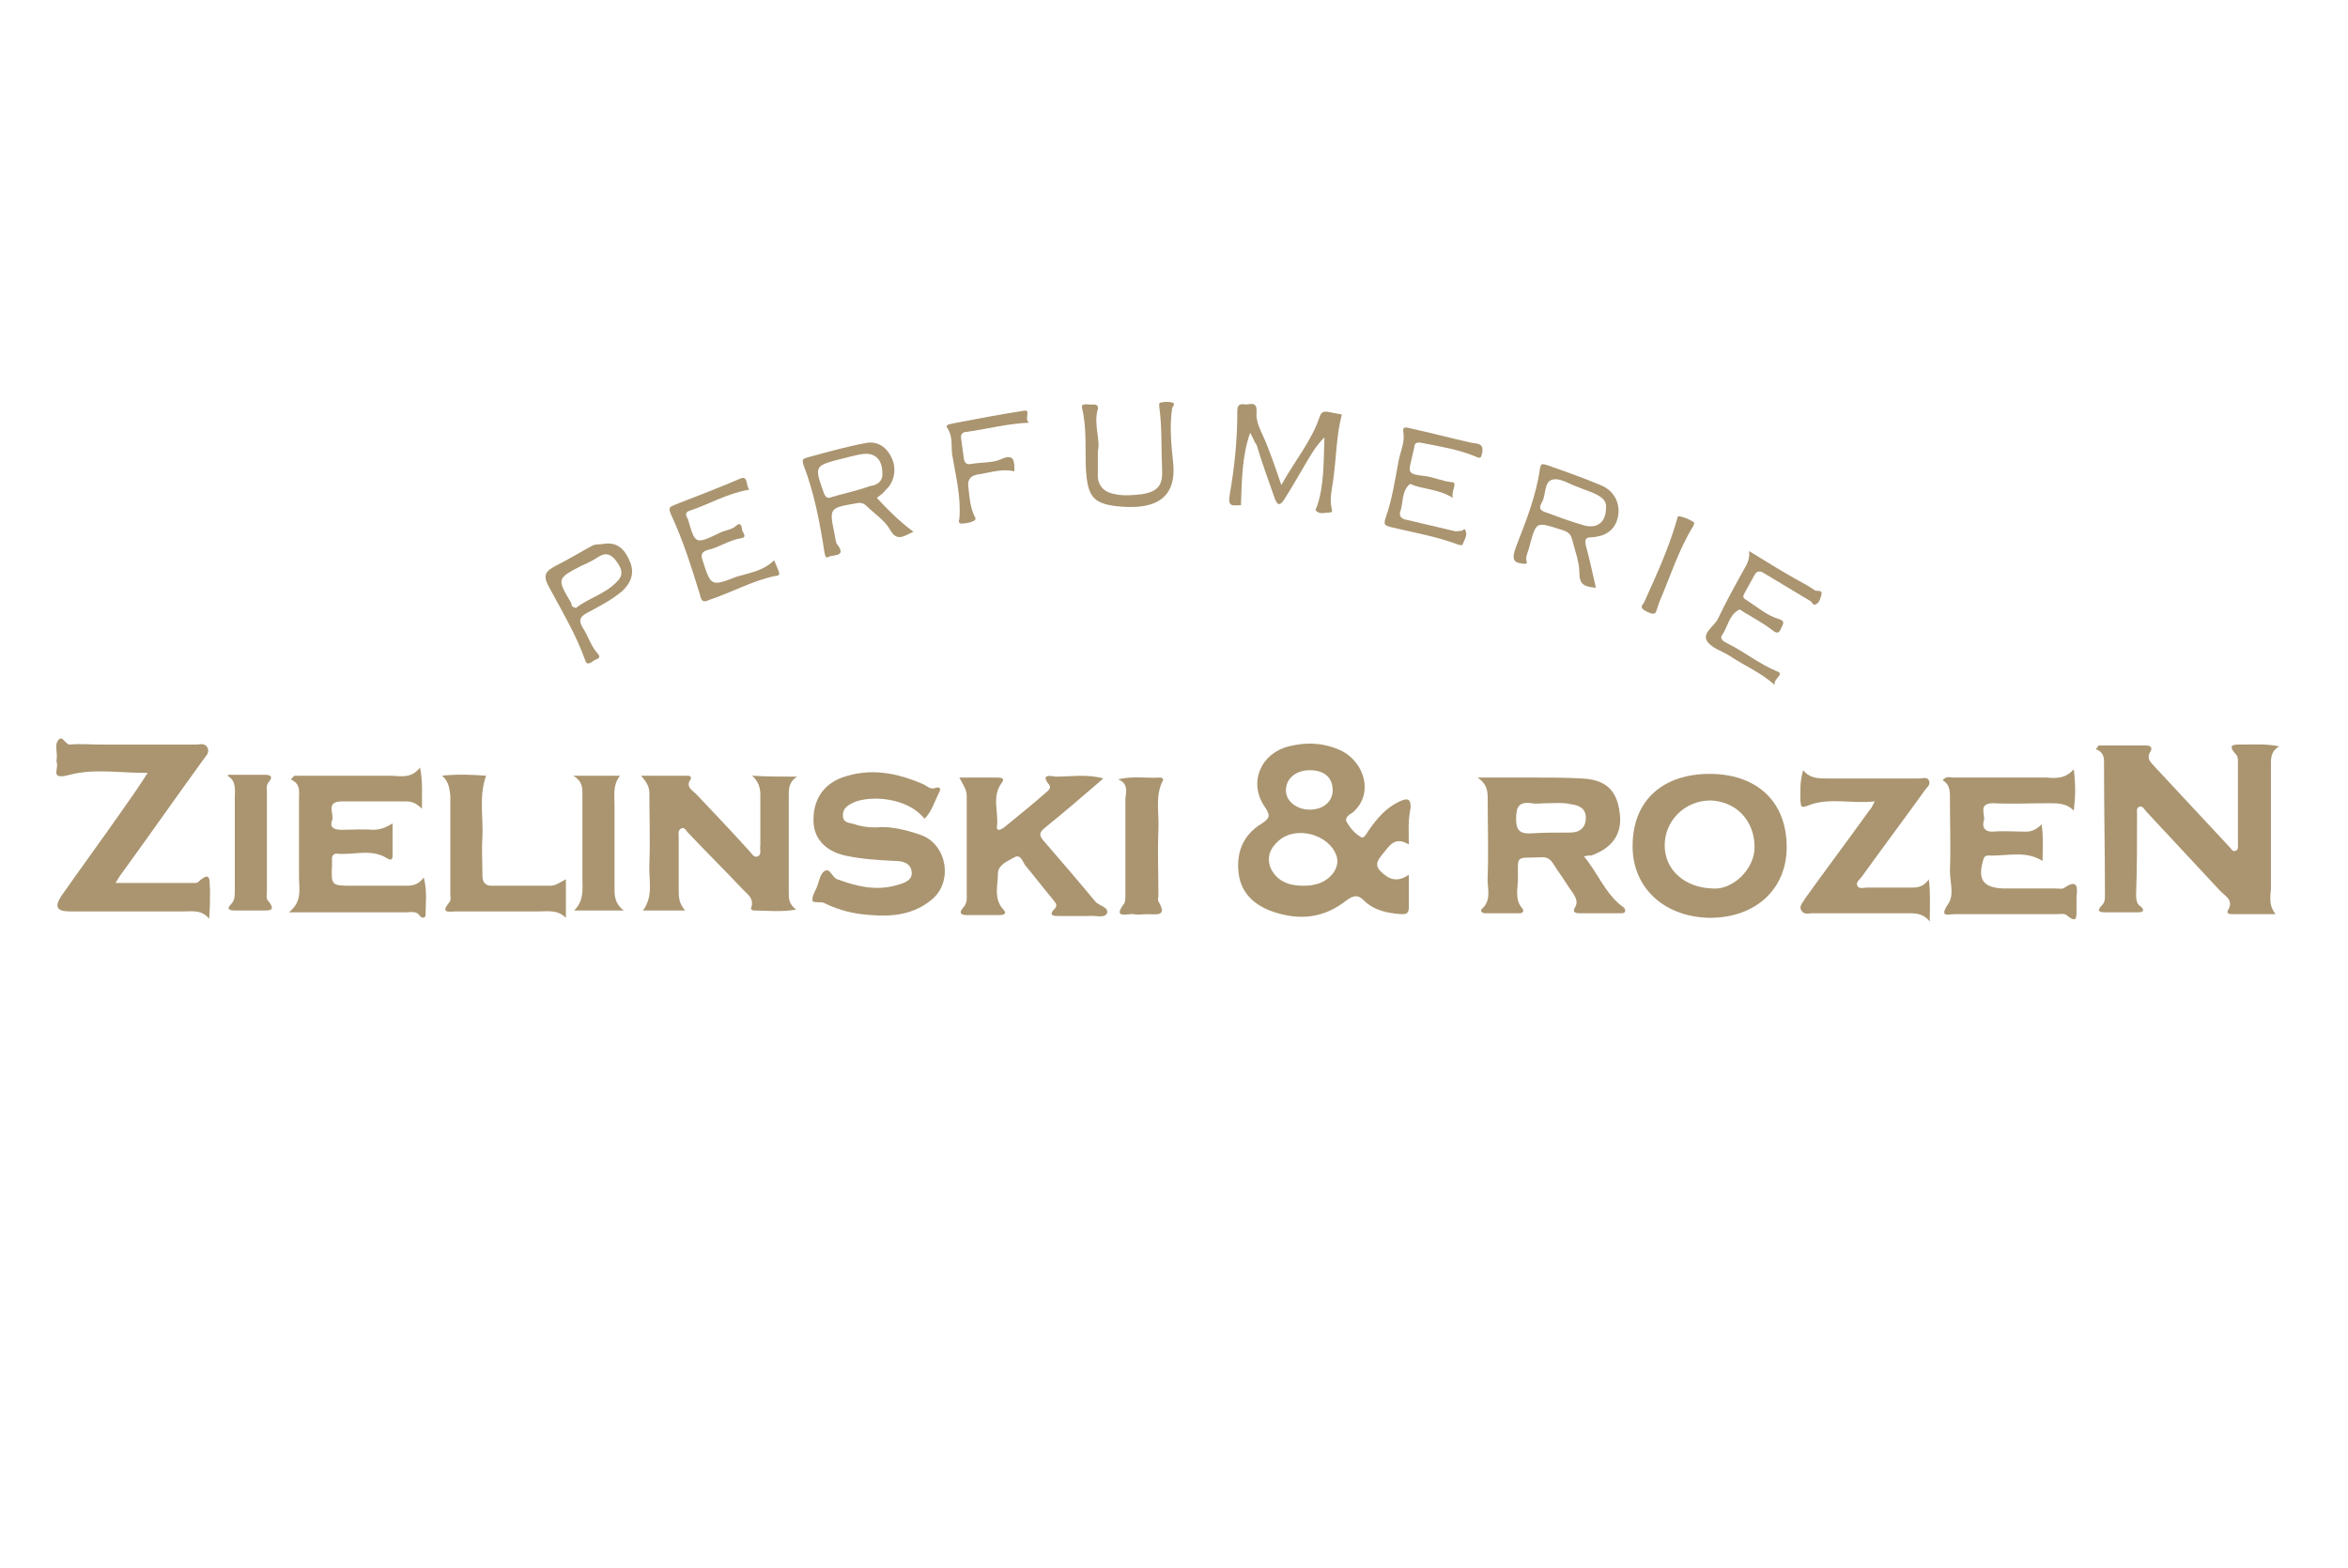 <svg xmlns="http://www.w3.org/2000/svg" xmlns:xlink="http://www.w3.org/1999/xlink" id="&#x421;&#x43B;&#x43E;&#x439;_1" x="0px" y="0px" viewBox="0 0 256 171" style="enable-background:new 0 0 256 171;" xml:space="preserve"><style type="text/css">	.st0{fill:#AA9570;}	.st1{fill-rule:evenodd;clip-rule:evenodd;fill:#AA9570;}	.st2{fill:#B49872;}	.st3{fill:#FFFFFF;}	.st4{fill:#A48F70;}</style><g>	<path class="st0" d="M248.1,99.7c-1.5,0-3.1,0-4.6,0c-0.3,0-0.8,0-0.6-0.4c0.7-1.1-0.3-1.6-0.8-2.1c-2.7-2.9-5.4-5.8-8.1-8.7  c-0.2-0.2-0.4-0.7-0.8-0.5c-0.3,0.2-0.2,0.5-0.2,0.8c0,2.9,0,5.8-0.1,8.7c0,0.4,0,0.9,0.3,1.2c0.2,0.2,0.6,0.4,0.4,0.7  c-0.1,0.1-0.5,0.1-0.7,0.1c-1.1,0-2.3,0-3.4,0c-0.7,0-0.9-0.2-0.3-0.8c0.3-0.3,0.3-0.7,0.3-1.1c0-4.7-0.1-9.4-0.1-14.1  c0-0.7,0.1-1.4-0.9-1.8c0.1-0.1,0.2-0.2,0.3-0.4c1.7,0,3.5,0,5.2,0c0.4,0,0.7,0.2,0.5,0.6c-0.6,0.9,0.1,1.3,0.5,1.8  c2.7,2.9,5.4,5.8,8.1,8.7c0.2,0.2,0.3,0.5,0.6,0.4c0.4-0.1,0.3-0.5,0.3-0.8c0-3,0-5.9,0-8.9c0-0.3,0-0.6-0.2-0.8  c-1.1-1.2-0.1-1.1,0.7-1.1c1.3,0,2.5-0.1,4,0.2c-1,0.6-0.9,1.4-0.9,2.3c0,4.4,0,8.8,0,13.2C247.5,98,247.4,98.8,248.1,99.7z"></path>	<path class="st0" d="M153.6,92.1c-1.6-1-2.2,0.3-2.9,1.1c-0.4,0.5-0.9,1.1-0.2,1.8c0.9,0.9,1.8,1.3,3.1,0.4c0,1.3,0,2.4,0,3.6  c0,0.7-0.4,0.7-0.8,0.7c-1.5-0.1-3-0.4-4.1-1.5c-0.7-0.7-1.2-0.5-1.9,0c-2.4,1.9-5,2.2-7.8,1.3c-1.9-0.6-3.5-1.8-3.9-3.9  c-0.4-2.4,0.3-4.5,2.5-5.8c0.9-0.6,0.9-0.9,0.3-1.8c-1.8-2.6-0.5-5.8,2.6-6.6c2-0.5,3.9-0.4,5.8,0.5c2.5,1.3,3.5,4.7,1.2,6.7  c-0.3,0.2-0.9,0.5-0.7,1c0.4,0.7,0.9,1.3,1.6,1.7c0.3,0.2,0.6-0.4,0.8-0.7c0.9-1.3,1.9-2.5,3.4-3.2c0.9-0.4,1.2-0.3,1.2,0.7  C153.5,89.5,153.6,90.7,153.6,92.1z M142.1,96.6c0.2,0,0.7,0,1.1-0.1c1.8-0.3,3-1.9,2.5-3.2c-0.8-2.3-4.4-3.3-6.3-1.6  c-0.9,0.8-1.3,1.7-0.9,2.9C139.1,95.9,140.2,96.6,142.1,96.6z M142.8,88.3c1.5,0,2.5-0.9,2.5-2.1c0-1.4-0.9-2.2-2.5-2.2  c-1.5,0-2.6,0.9-2.6,2.2C140.2,87.4,141.4,88.3,142.8,88.3z"></path>	<path class="st0" d="M12.6,96.3c3.1,0,5.9,0,8.6,0c0.1,0,0.3,0,0.4-0.1c1.5-1.4,1.2,0,1.3,0.8c0,1,0,2.1-0.1,3.2  c-0.8-1-1.8-0.8-2.7-0.8c-4.2,0-8.3,0-12.5,0c-1.4,0-1.7-0.5-0.9-1.7c2.1-3,4.3-6,6.4-9c1-1.4,1.9-2.7,3-4.4c-3,0-5.9-0.5-8.5,0.2  c-2.2,0.6-1.2-0.6-1.4-1.3c-0.1-0.2,0-0.4,0-0.7c0-0.6-0.2-1.3,0.1-1.7c0.5-0.8,0.8,0.5,1.4,0.4c1-0.1,2.1,0,3.2,0  c3.5,0,7,0,10.5,0c0.4,0,0.9-0.2,1.2,0.3c0.3,0.5-0.1,0.9-0.4,1.3c-2.9,4-5.7,8-8.6,12C13.3,95.2,13,95.6,12.6,96.3z"></path>	<path class="st0" d="M172.7,93.4c1.5,1.8,2.3,4,4.1,5.4c0.2,0.1,0.4,0.3,0.4,0.5c0,0.3-0.3,0.3-0.5,0.3c-1.5,0-3,0-4.5,0  c-0.4,0-0.8-0.1-0.5-0.6c0.4-0.6,0.1-1.1-0.2-1.6c-0.6-0.8-1.1-1.7-1.7-2.5c-0.5-0.7-0.7-1.5-1.8-1.4c-2.8,0.1-2.5-0.3-2.5,2.3  c0,1.1-0.4,2.3,0.5,3.3c0.2,0.3,0,0.5-0.3,0.5c-1.3,0-2.6,0-3.8,0c-0.3,0-0.6-0.3-0.3-0.5c1.1-1,0.5-2.4,0.6-3.5  c0.1-2.9,0-5.7,0-8.6c0-0.8-0.1-1.5-1.1-2.2c2.3,0,4.2,0,6,0c1.8,0,3.5,0,5.3,0.1c2.6,0.1,3.9,1.2,4.2,3.8c0.3,2.2-0.8,3.8-3.1,4.6  C173.3,93.3,173.1,93.3,172.7,93.4z M168.6,87.6C168.6,87.6,168.6,87.6,168.6,87.6c-0.5,0-1.1,0.1-1.6,0c-1.4-0.2-1.7,0.4-1.7,1.7  c0,1.1,0.3,1.6,1.4,1.6c1.5-0.1,3-0.1,4.5-0.1c1,0,1.7-0.5,1.7-1.6c0-1.1-0.8-1.4-1.7-1.5C170.4,87.5,169.5,87.6,168.6,87.6z"></path>	<path class="st0" d="M86.9,84.7C86,85.3,86,86,86,86.7c0,3.5,0,7.1,0,10.6c0,0.7,0,1.3,0.8,1.9c-1.7,0.3-3.2,0.1-4.6,0.1  c-0.2,0-0.4-0.2-0.3-0.3c0.4-1.1-0.6-1.6-1.1-2.2c-1.9-2-3.9-4-5.8-6c-0.2-0.2-0.4-0.7-0.8-0.4c-0.3,0.2-0.2,0.6-0.2,0.9  c0,1.9,0,3.8,0,5.7c0,0.8,0,1.5,0.7,2.3c-1.6,0-3.1,0-4.6,0c1.2-1.6,0.6-3.4,0.7-5.1c0.1-2.6,0-5.1,0-7.7c0-0.7-0.3-1.2-0.9-1.9  c1.9,0,3.5,0,5.1,0c0.3,0,0.4,0.2,0.3,0.4c-0.6,0.8,0.2,1.2,0.6,1.6c1.9,2,3.8,4,5.7,6.1c0.3,0.3,0.6,0.9,1,0.7  c0.5-0.2,0.2-0.8,0.3-1.2c0-1.6,0-3.3,0-4.9c0-0.9,0.1-1.8-0.9-2.7C83.6,84.7,85.1,84.7,86.9,84.7z"></path>	<path class="st0" d="M178,92.3c0-5.2,3.5-7.9,8.4-7.9c4.8,0,8.4,2.7,8.4,8c0,4.5-3.3,7.7-8.4,7.7C181.4,100,178,96.8,178,92.3z   M191.3,92.4c0-2.9-2-5-4.8-5.1c-2.8,0-5,2.2-5,4.9c0,2.7,2.2,4.6,5.2,4.7C188.9,97.1,191.3,94.8,191.3,92.4z"></path>	<path class="st0" d="M100.8,89.3c-1.8-2.3-5.8-2.6-7.7-1.8c-0.6,0.3-1.2,0.6-1.2,1.4c0,0.9,0.7,0.8,1.3,1c0.9,0.3,1.9,0.4,2.9,0.3  c1.5,0,3,0.4,4.4,0.9c2.8,1.1,3.4,5.1,1.1,7c-1.9,1.6-4.2,1.9-6.6,1.7c-1.8-0.1-3.5-0.5-5.1-1.3c-0.4-0.2-0.9,0-1.3-0.2  c-0.1-0.5,0.2-1,0.4-1.4c0.3-0.7,0.4-1.6,0.9-1.9c0.6-0.4,0.8,0.7,1.4,0.9c2.2,0.8,4.3,1.3,6.6,0.6c0.7-0.2,1.6-0.5,1.5-1.4  c-0.1-1-1-1.2-1.8-1.2c-1.8-0.1-3.7-0.2-5.5-0.6c-2.1-0.5-3.3-1.8-3.4-3.6c-0.1-2.4,1-4.1,3.1-4.9c3.1-1.1,6-0.5,8.8,0.7  c0.5,0.2,0.8,0.7,1.5,0.4c0.4-0.1,0.5,0.2,0.3,0.5C101.9,87.4,101.6,88.5,100.8,89.3z"></path>	<path class="st0" d="M32.1,84.6c3.5,0,7,0,10.4,0c1.1,0,2.3,0.4,3.3-0.9c0.3,1.6,0.2,2.9,0.2,4.5c-0.6-0.6-1.1-0.8-1.7-0.8  c-2.3,0-4.7,0-7,0c-1.9,0-0.8,1.4-1.1,2.1c-0.3,0.8,0.3,1,1.1,1c1.1,0,2.2-0.1,3.3,0c0.8,0,1.4-0.2,2.2-0.7c0,1.2,0,2.3,0,3.5  c0,0.4-0.1,0.6-0.6,0.3c-1.8-1.1-3.7-0.3-5.5-0.5c-0.3,0-0.5,0.2-0.5,0.5c0,0.2,0,0.4,0,0.7c-0.1,2.3-0.1,2.3,2.3,2.3  c1.9,0,3.9,0,5.8,0c0.7,0,1.3-0.1,1.9-0.9c0.4,1.5,0.2,2.8,0.2,4.1c0,0.3-0.4,0.4-0.6,0.1c-0.4-0.6-1-0.4-1.6-0.4  c-4.1,0-8.2,0-12.7,0c1.5-1.2,1.1-2.6,1.1-3.8c0-2.9,0-5.7,0-8.6c0-0.8,0.2-1.6-0.9-2.1C31.9,84.8,32,84.7,32.1,84.6z"></path>	<path class="st0" d="M226.1,83.9c0.2,1.6,0.2,2.9,0,4.5c-0.8-0.8-1.7-0.8-2.7-0.8c-2,0-4.1,0.1-6.1,0c-1.7,0-0.8,1.3-1,1.9  c-0.2,0.6,0,1.2,0.9,1.2c1.2-0.1,2.5,0,3.7,0c0.7,0,1.2-0.3,1.7-0.8c0.2,1.4,0.1,2.7,0.1,4c-1.9-1.2-3.9-0.5-5.9-0.6  c-0.4,0-0.5,0.2-0.6,0.6c-0.6,2.1,0.1,2.9,2.2,3c1.9,0,3.8,0,5.7,0c0.4,0,0.8,0.1,1-0.1c1.5-1,1.4,0.1,1.3,1c0,0.4,0,0.9,0,1.3  c0,0.9,0.1,1.7-1.1,0.7c-0.2-0.2-0.8-0.1-1.2-0.1c-3.7,0-7.3,0-11,0c-0.7,0-1.7,0.4-0.7-1.1c0.7-1,0.2-2.4,0.2-3.6  c0.1-2.6,0-5.1,0-7.7c0-0.8,0.1-1.7-0.8-2.2c0.4-0.5,0.8-0.3,1.2-0.3c3.4,0,6.7,0,10.1,0C224.3,84.9,225.2,84.9,226.1,83.9z"></path>	<path class="st0" d="M120.3,84.9c-2.2,1.9-4.3,3.7-6.4,5.4c-0.6,0.5-0.6,0.8-0.2,1.3c1.9,2.2,3.8,4.4,5.7,6.7  c0.4,0.5,1.5,0.6,1.3,1.3c-0.3,0.6-1.3,0.2-2,0.3c-1.1,0-2.2,0-3.3,0c-0.4,0-1.2,0-0.4-0.8c0.4-0.4,0-0.7-0.2-1c-1-1.2-2-2.5-3-3.7  c-0.3-0.4-0.5-1.3-1.2-0.9c-0.7,0.4-1.8,0.8-1.8,1.8c0,1.3-0.5,2.7,0.6,3.9c0.4,0.4,0.1,0.6-0.4,0.6c-1.2,0-2.4,0-3.6,0  c-0.4,0-1-0.1-0.4-0.8c0.5-0.5,0.4-1.1,0.4-1.7c0-3.5,0-7,0-10.5c0-0.7-0.4-1.2-0.8-2c1.5,0,2.9,0,4.2,0c0.4,0,0.8,0.1,0.4,0.6  c-1.1,1.5-0.3,3.2-0.5,4.7c-0.1,0.6,0.4,0.4,0.7,0.2c1.6-1.3,3.2-2.6,4.8-4c0.2-0.2,0.4-0.4,0.2-0.7c-1-1.2,0.1-1,0.7-0.9  C116.8,84.7,118.5,84.4,120.3,84.9z"></path>	<path class="st0" d="M196.6,84c0.8,1,1.9,0.9,2.9,0.9c3.3,0,6.5,0,9.8,0c0.3,0,0.8-0.2,1,0.2c0.2,0.4-0.1,0.7-0.3,0.9  c-2.3,3.2-4.7,6.4-7,9.6c-0.2,0.3-0.7,0.6-0.5,1c0.2,0.4,0.7,0.2,1.1,0.2c1.5,0,3,0,4.5,0c0.7,0,1.5,0.1,2.2-0.9  c0.2,1.7,0.1,3,0.1,4.6c-0.8-1-1.8-0.9-2.7-0.9c-3.4,0-6.7,0-10.1,0c-0.4,0-0.9,0.2-1.2-0.3c-0.3-0.5,0.2-0.9,0.4-1.3  c2.3-3.2,4.7-6.4,7-9.6c0.2-0.2,0.3-0.4,0.6-1c-2.6,0.3-5-0.5-7.4,0.5c-0.8,0.3-0.6-0.2-0.7-0.5C196.3,86.4,196.2,85.3,196.6,84z"></path>	<path class="st0" d="M48.2,84.6c1.8-0.2,3.3-0.1,4.8,0c-0.8,2.2-0.3,4.5-0.4,6.7c-0.1,1.4,0,2.8,0,4.2c0,0.7,0.3,1.1,1,1.1  c2.1,0,4.2,0,6.4,0c0.6,0,1.1-0.4,1.7-0.7c0,1.4,0,2.7,0,4.2c-0.9-0.9-1.9-0.7-3-0.7c-3,0-6,0-9,0c-0.6,0-1.8,0.3-0.7-1  c0.2-0.3,0.1-0.6,0.1-0.9c0-3.6,0-7.1,0-10.7C49,86.1,49,85.3,48.2,84.6z"></path>	<path class="st0" d="M121.9,85c1.6-0.4,3.1-0.1,4.6-0.2c0.2,0,0.4,0.2,0.3,0.3c-0.9,1.7-0.4,3.6-0.5,5.4c-0.1,2.4,0,4.7,0,7.1  c0,0.2-0.1,0.5,0,0.7c1,1.7-0.2,1.4-1.2,1.4c-0.5,0-1,0.1-1.5,0c-0.6-0.1-2.4,0.6-1-1.2c0.1-0.2,0.1-0.5,0.1-0.8  c0-3.5,0-7.1,0-10.6C122.8,86.3,123,85.4,121.9,85z"></path>	<path class="st0" d="M24.9,84.5c1.3,0,2.6,0,4,0c0.6,0,0.9,0.2,0.4,0.8c-0.3,0.3-0.2,0.8-0.2,1.1c0,3.6,0,7.2,0,10.8  c0,0.3-0.1,0.8,0.1,1c1,1.2,0.1,1.1-0.7,1.1c-1,0-1.9,0-2.9,0c-0.5,0-1-0.1-0.4-0.7c0.4-0.4,0.4-0.9,0.4-1.5c0-3.4,0-6.7,0-10.1  c0-0.9,0.2-1.8-0.8-2.4C24.7,84.7,24.8,84.6,24.9,84.5z"></path>	<path class="st0" d="M68,99.3c-2,0-3.6,0-5.4,0c1.1-1.1,0.9-2.3,0.9-3.4c0-3.1,0-6.2,0-9.3c0-0.7,0-1.4-1-2c1.9,0,3.4,0,5.1,0  c-0.8,1-0.6,2.1-0.6,3.2c0,3,0,6,0,9C67,97.7,67,98.5,68,99.3z"></path>	<path class="st0" d="M136.3,47.2c-0.9,2.6-0.9,5.2-1,7.9c-0.9,0-1.5,0.3-1.2-1.3c0.5-2.9,0.8-5.8,0.8-8.8c0-0.7,0.1-1,0.8-0.9  c0.5,0.1,1.4-0.5,1.3,0.9c-0.1,1.1,0.6,2.2,1,3.2c0.6,1.5,1.1,2.9,1.7,4.7c1.5-2.7,3.3-4.8,4.2-7.5c0.2-0.5,0.4-0.5,0.8-0.5  c0.5,0.1,1,0.2,1.6,0.3c-0.6,2.3-0.6,4.6-0.9,6.8c-0.1,1.1-0.5,2.3-0.2,3.5c0.1,0.3,0,0.4-0.3,0.4c-0.4,0-0.9,0.2-1.3-0.1  c-0.3-0.2-0.1-0.3,0-0.6c0.8-2.4,0.7-4.9,0.8-7.5c-1,1-1.6,2.1-2.3,3.3c-0.7,1.2-1.4,2.4-2.1,3.5c-0.4,0.6-0.7,0.7-1-0.1  c-0.7-2-1.4-3.9-2-5.9C136.8,48.3,136.6,47.7,136.3,47.2z"></path>	<path class="st0" d="M95.6,54.3c1.2,1.3,2.5,2.6,4,3.7c-1,0.4-1.8,1.2-2.6-0.3c-0.6-1-1.7-1.7-2.5-2.5c-0.4-0.4-0.8-0.4-1.2-0.3  c-2.9,0.5-2.9,0.5-2.3,3.4c0.1,0.4,0.1,0.9,0.3,1.1c1,1.3-0.4,1.1-0.9,1.3c-0.3,0.2-0.4,0.1-0.5-0.4c-0.5-3.2-1.1-6.5-2.3-9.6  c-0.2-0.6,0-0.7,0.4-0.8c2.2-0.6,4.3-1.2,6.5-1.6c1.2-0.2,2.2,0.5,2.7,1.6c0.6,1.2,0.3,2.7-0.6,3.5C96.3,53.8,96,54,95.6,54.3z   M96.2,51.6c0-1.5-0.8-2.2-2-2.1c-0.9,0.1-1.8,0.4-2.7,0.6c-2.7,0.7-2.7,0.8-1.7,3.6c0.2,0.6,0.5,0.7,0.9,0.5  c1.4-0.4,2.8-0.7,4.2-1.2C95.8,52.9,96.3,52.3,96.2,51.6z"></path>	<path class="st0" d="M174,64.1c-1.2-0.1-1.8-0.3-1.8-1.6c0-1.2-0.5-2.5-0.8-3.7c-0.2-0.8-0.8-0.9-1.4-1.1c-2.5-0.8-2.5-0.8-3.2,1.7  c-0.1,0.5-0.3,0.9-0.4,1.4c0,0.2,0,0.4,0.1,0.6c-0.1,0-0.2,0.1-0.2,0.1c-1.4-0.1-1.5-0.5-1-1.9c1.1-2.8,2.2-5.6,2.6-8.5  c0.1-0.6,0.3-0.5,0.7-0.4c2,0.7,4,1.4,5.9,2.2c1.5,0.6,2.2,2,1.9,3.5c-0.3,1.3-1.2,2.1-2.9,2.2c-0.7,0-0.7,0.3-0.6,0.9  C173.3,60.9,173.6,62.4,174,64.1z M175.1,55.4c0.1-0.8-0.5-1.2-1.1-1.5c-0.6-0.3-1.3-0.5-2-0.8c-0.9-0.3-1.9-1-2.7-0.8  c-1,0.2-0.7,1.7-1.2,2.5c-0.4,0.7-0.1,0.9,0.5,1.1c1.4,0.5,2.7,1,4.1,1.4C174.2,57.7,175.1,56.9,175.1,55.4z"></path>	<path class="st0" d="M84.4,61.1c0.2,0.5,0.4,0.9,0.5,1.2c0.1,0.3,0.1,0.5-0.3,0.5c-2.5,0.5-4.8,1.8-7.2,2.6  c-0.7,0.3-0.9,0.3-1.1-0.6c-0.9-2.9-1.8-5.8-3.1-8.6c-0.4-0.9-0.2-0.9,0.5-1.2c2.3-0.9,4.7-1.8,7-2.8c0.9-0.4,0.6,0.8,1,1.2  c-2.4,0.4-4.4,1.6-6.5,2.3c-0.4,0.1-0.5,0.4-0.3,0.7c0,0.1,0.1,0.2,0.1,0.2c0.8,2.8,0.8,2.8,3.5,1.5c0.6-0.3,1.3-0.3,1.8-0.8  c0.5-0.4,0.6,0.2,0.6,0.5c0.1,0.3,0.6,0.8-0.1,0.9c-1.3,0.2-2.4,1-3.7,1.3c-0.6,0.2-0.7,0.5-0.5,1.1c0.9,2.8,0.9,2.9,3.7,1.8  C81.6,62.5,83.2,62.3,84.4,61.1z"></path>	<path class="st0" d="M193.5,74.7c-1.6-1.4-3.3-2.1-4.8-3.1c-0.9-0.6-2.1-0.9-2.6-1.7c-0.5-0.9,0.8-1.6,1.2-2.4  c0.9-1.9,1.9-3.7,2.9-5.5c0.3-0.5,0.6-1.1,0.5-1.9c1.8,1.1,3.4,2.1,5,3c0.7,0.4,1.5,0.8,2.2,1.3c0.2,0.1,0.8-0.1,0.7,0.4  c-0.1,0.4-0.2,0.9-0.6,1.1c-0.4,0.2-0.4-0.3-0.7-0.4c-1.7-1-3.3-2-5-3c-0.4-0.3-0.8-0.2-1,0.2c-0.4,0.7-0.7,1.3-1.1,2  c-0.3,0.5,0,0.6,0.3,0.8c1.1,0.7,2.1,1.6,3.4,2c0.8,0.2,0.5,0.6,0.3,1c-0.2,0.5-0.4,0.7-1,0.2c-0.9-0.7-2-1.3-3-1.9  c-0.2-0.1-0.5-0.4-0.6-0.3c-1.1,0.6-1.2,1.8-1.8,2.7c-0.4,0.5,0.2,0.8,0.6,1c1.8,0.9,3.4,2.2,5.3,3C194.7,73.5,193.3,74,193.5,74.7  z"></path>	<path class="st0" d="M158.4,54.3c-1.6-1-3.2-0.9-4.6-1.5c0,0-0.1,0-0.1,0c-0.9,0.8-0.7,2-1,2.9c-0.2,0.5,0,0.9,0.7,1  c1.7,0.4,3.4,0.8,5.1,1.2c0.2,0.1,0.5,0,0.8,0c0.2,0,0.4-0.4,0.5,0c0.2,0.5-0.1,0.9-0.3,1.4c-0.1,0.3-0.3,0.1-0.5,0.1  c-2.4-0.9-4.8-1.3-7.3-1.9c-0.7-0.2-0.9-0.2-0.6-1.1c0.7-2,1-4.1,1.4-6.2c0.2-1,0.7-2,0.5-3.1c-0.1-0.6,0.3-0.5,0.7-0.4  c2.3,0.5,4.5,1.1,6.8,1.6c0.7,0.1,1.3,0.1,1.1,1.1c-0.1,0.4-0.1,0.7-0.7,0.4c-1.9-0.8-3.9-1.1-5.9-1.5c-0.5-0.1-0.8,0-0.8,0.5  c-0.1,0.4-0.2,0.8-0.3,1.3c-0.4,1.5-0.3,1.6,1.3,1.8c1.1,0.1,2,0.6,3.2,0.7C158.9,52.7,158.2,53.6,158.4,54.3z"></path>	<path class="st0" d="M119.7,49.2c0,1,0,1.7,0,2.4c-0.1,1.4,0.7,2.1,1.9,2.3c0.9,0.2,2,0.1,2.9,0c1.8-0.3,2.3-1,2.2-2.8  c-0.1-2.2,0-4.5-0.3-6.7c0-0.2-0.1-0.5,0.2-0.5c0.4-0.1,0.8-0.1,1.2,0c0.4,0.1,0.1,0.4,0,0.6c-0.3,2-0.1,4,0.1,5.9  c0.5,4.5-2.7,5.2-6.2,4.8c-2.6-0.3-3.1-1.2-3.3-3.9c-0.1-2.2,0.1-4.5-0.4-6.7c-0.2-0.6,0.3-0.5,0.6-0.5c0.4,0.1,1.2-0.2,1.1,0.5  C119.2,46.3,120,47.9,119.7,49.2z"></path>	<path class="st0" d="M65.9,59.3c1.6-0.2,2.3,0.8,2.8,2c0.5,1.2,0.1,2.3-0.9,3.2c-1.2,1-2.6,1.7-3.9,2.4c-0.7,0.4-0.8,0.8-0.4,1.5  c0.6,0.9,0.9,2,1.6,2.8c0.6,0.6-0.1,0.7-0.3,0.8c-0.3,0.2-0.8,0.7-1,0c-1-2.8-2.5-5.3-3.9-7.9c-0.8-1.4-0.4-1.8,0.7-2.4  c1.4-0.7,2.7-1.5,4-2.2C65,59.3,65.6,59.4,65.9,59.3z M62.8,66.3c1.4-1.1,3.2-1.5,4.5-2.9c0.8-0.8,0.4-1.5-0.1-2.2  c-0.5-0.7-1.1-1-1.9-0.5c-0.6,0.4-1.2,0.7-1.9,1c-2.7,1.4-2.7,1.4-1.1,4.1C62.3,66,62.3,66.2,62.8,66.3z"></path>	<path class="st0" d="M112.2,46.1c-2.4,0.1-4.6,0.7-6.8,1c-0.5,0-0.7,0.3-0.6,0.8c0.1,0.7,0.2,1.5,0.3,2.2c0.1,0.4,0.3,0.6,0.8,0.5  c1.1-0.2,2.3-0.1,3.2-0.5c1.5-0.7,1.5,0.2,1.5,1.3c-1.3-0.3-2.5,0.1-3.7,0.3c-1,0.1-1.5,0.5-1.3,1.6c0.1,1,0.2,2,0.6,2.9  c0.1,0.2,0.3,0.4,0,0.6c-0.4,0.2-0.9,0.3-1.4,0.3c-0.3,0-0.3-0.3-0.2-0.5c0.2-2.4-0.4-4.7-0.8-7.1c-0.1-0.9,0.1-1.9-0.5-2.8  c-0.3-0.4,0.2-0.4,0.5-0.5c2.6-0.5,5.2-1,7.8-1.4C112.5,44.6,111.6,45.7,112.2,46.1z"></path>	<path class="st0" d="M180,66.9c-0.2-0.1-0.6-0.2-0.9-0.5c-0.3-0.3,0.1-0.5,0.2-0.8c1.3-2.9,2.6-5.7,3.5-8.8c0.1-0.2,0-0.5,0.3-0.5  c0.5,0.1,1,0.3,1.5,0.6c0.2,0.1,0.1,0.3,0,0.5c-1.6,2.6-2.5,5.5-3.7,8.3c-0.1,0.3-0.2,0.6-0.3,0.9C180.5,66.8,180.5,67,180,66.9z"></path></g></svg>
